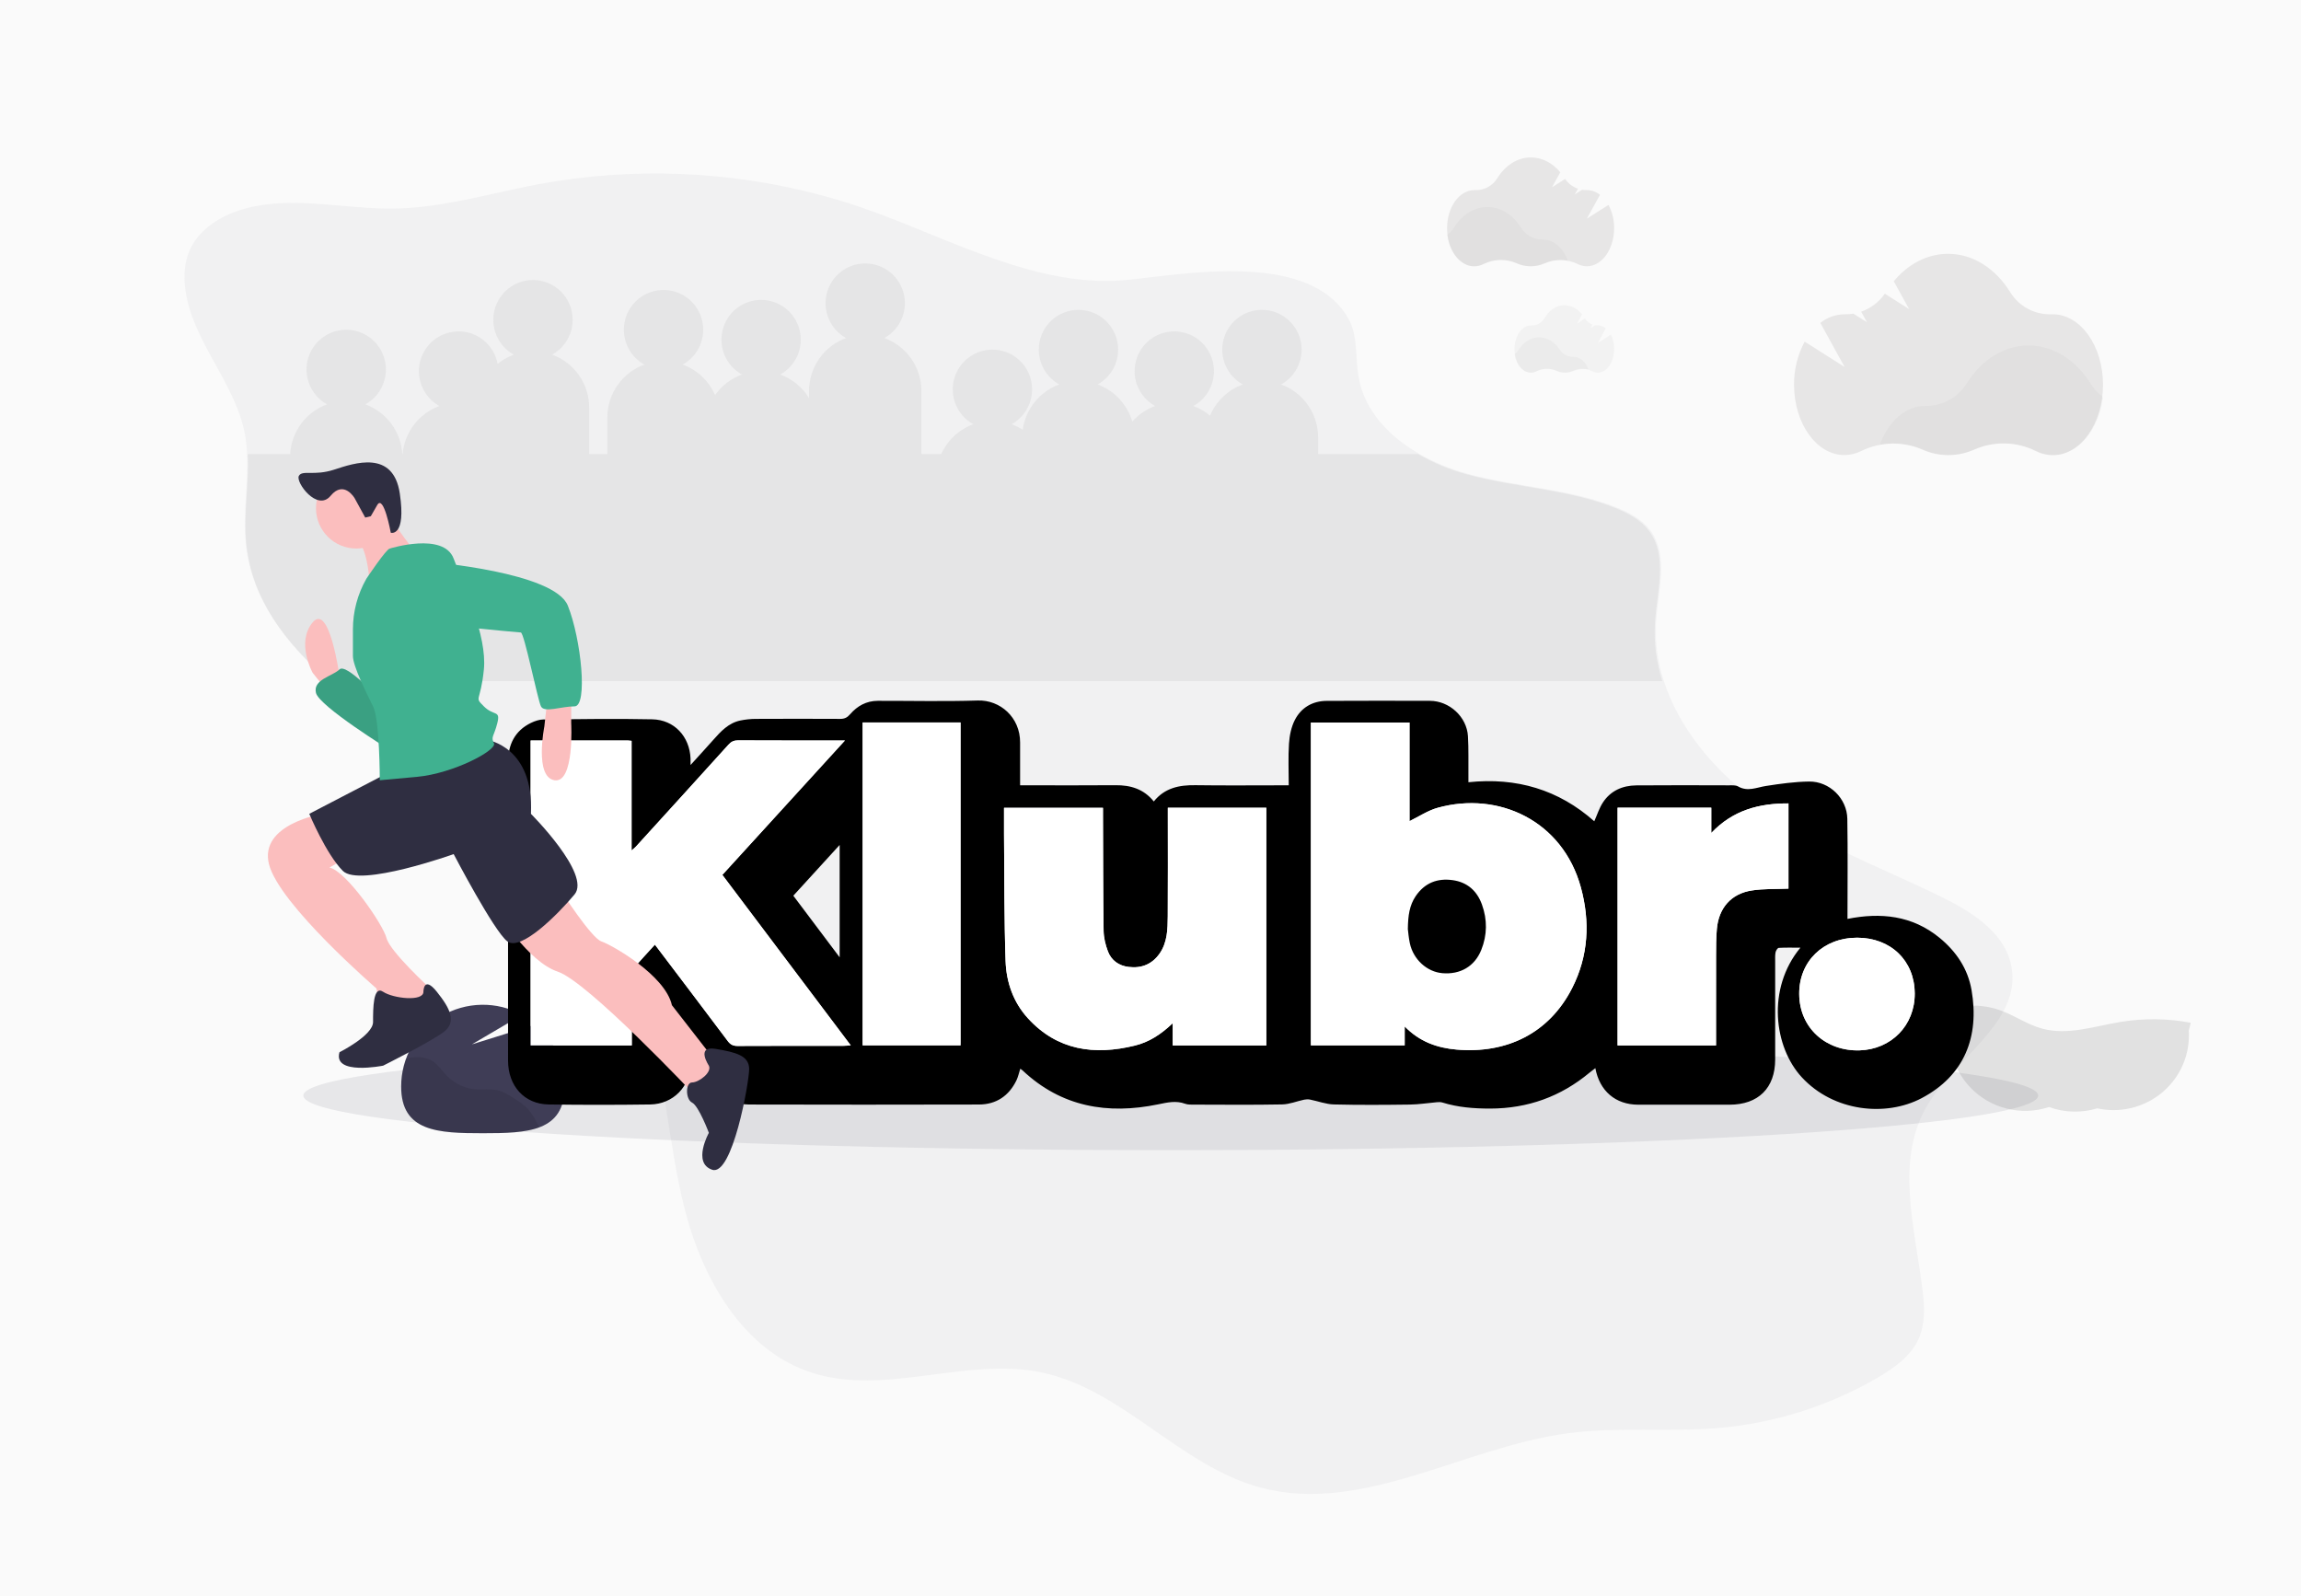 <svg width="627" height="435" viewBox="0 0 627 435" fill="none" xmlns="http://www.w3.org/2000/svg">
<path d="M0 0H627V435H0V0Z" fill="#FAFAFA"/>
<path opacity="0.1" d="M319.023 313.405C449.565 313.405 555.391 306.742 555.391 298.523C555.391 290.304 449.565 283.641 319.023 283.641C188.481 283.641 82.656 290.304 82.656 298.523C82.656 306.742 188.481 313.405 319.023 313.405Z" fill="#3F3D56"/>
<path opacity="0.1" d="M518.624 287.909C518.627 289.062 518.502 290.211 518.25 291.339C518.203 291.551 518.152 291.781 518.101 291.962C517.942 291.962 517.788 291.962 517.634 291.962C516.477 291.903 515.328 291.755 514.196 291.52C513.194 291.813 512.17 292.035 511.133 292.183C510.338 292.296 509.536 292.367 508.733 292.395H507.92C506.958 292.395 505.997 292.334 505.043 292.214C503.501 292.019 501.987 291.663 500.527 291.153C499.729 291.405 498.914 291.611 498.09 291.772C498.052 291.63 498.02 291.489 497.987 291.33C497.735 290.202 497.61 289.053 497.613 287.901C497.613 280.711 502.316 274.886 508.121 274.886C513.926 274.886 518.624 280.728 518.624 287.909Z" fill="black"/>
<path d="M438.299 55.839L432.412 59.571L435.985 53.074C434.972 52.265 433.719 51.818 432.423 51.803H432.328C431.919 51.809 431.511 51.778 431.107 51.712L429.112 52.975L429.969 51.42C428.554 50.927 427.331 49.997 426.479 48.764L422.906 51.04L425.163 46.94C423.073 44.432 420.258 42.896 417.163 42.896C413.449 42.896 410.142 45.104 408.006 48.544C407.375 49.577 406.48 50.424 405.413 50.997C404.347 51.571 403.147 51.85 401.937 51.807H401.736C397.635 51.807 394.312 56.453 394.312 62.189C394.312 67.924 397.635 72.571 401.736 72.571C402.638 72.567 403.526 72.344 404.323 71.922C405.718 71.243 407.244 70.876 408.795 70.846C410.346 70.816 411.885 71.124 413.305 71.748C414.507 72.285 415.809 72.563 417.125 72.563C418.442 72.563 419.743 72.285 420.945 71.748C422.355 71.136 423.88 70.835 425.417 70.866C426.954 70.896 428.466 71.256 429.851 71.922C430.641 72.335 431.517 72.552 432.408 72.556C436.509 72.556 439.832 67.905 439.832 62.173C439.86 59.967 439.333 57.789 438.299 55.839Z" fill="#E7E6E6"/>
<path opacity="0.03" d="M427.201 71.031C425.063 70.625 422.852 70.866 420.851 71.721C419.649 72.258 418.347 72.535 417.031 72.535C415.715 72.535 414.413 72.258 413.211 71.721C411.791 71.098 410.251 70.792 408.7 70.822C407.149 70.853 405.624 71.221 404.229 71.899C403.431 72.32 402.544 72.541 401.642 72.544C398 72.544 394.97 68.876 394.34 64.036C395.066 63.504 395.684 62.838 396.161 62.075C398.296 58.631 401.604 56.423 405.318 56.423C409.031 56.423 412.297 58.604 414.421 62.01C415.061 63.035 415.953 63.877 417.013 64.456C418.073 65.035 419.264 65.33 420.472 65.314H420.566C423.468 65.314 425.979 67.64 427.201 71.031Z" fill="black"/>
<path d="M438.934 91.164L435.421 93.477L437.554 89.45C436.95 88.95 436.203 88.673 435.43 88.663H435.371C435.128 88.667 434.885 88.65 434.645 88.611L433.434 89.403L433.946 88.437C433.103 88.133 432.373 87.559 431.864 86.798L429.731 88.211L431.092 85.672C430.525 84.913 429.803 84.294 428.977 83.861C428.152 83.427 427.243 83.19 426.318 83.166C424.104 83.166 422.13 84.532 420.873 86.666C420.494 87.306 419.959 87.831 419.321 88.186C418.683 88.541 417.966 88.714 417.242 88.687H417.124C414.678 88.687 412.695 91.569 412.695 95.116C412.695 98.663 414.678 101.55 417.124 101.55C417.662 101.548 418.192 101.411 418.667 101.15C419.499 100.729 420.41 100.501 421.335 100.482C422.26 100.462 423.179 100.652 424.027 101.037C424.74 101.372 425.513 101.547 426.296 101.55C427.077 101.548 427.849 101.378 428.565 101.051C429.406 100.672 430.316 100.486 431.232 100.504C432.149 100.521 433.051 100.744 433.878 101.155C434.349 101.412 434.872 101.548 435.403 101.55C437.849 101.55 439.832 98.668 439.832 95.116C439.859 93.741 439.55 92.382 438.934 91.164Z" fill="#F2F2F2"/>
<path opacity="0.03" d="M432.83 100.642C431.517 100.396 430.159 100.54 428.931 101.055C428.197 101.374 427.403 101.538 426.599 101.538C425.795 101.538 425.001 101.374 424.267 101.055C423.396 100.684 422.452 100.501 421.501 100.52C420.55 100.538 419.615 100.756 418.759 101.16C418.27 101.413 417.726 101.547 417.173 101.55C414.939 101.55 413.082 99.356 412.695 96.467C413.141 96.15 413.519 95.752 413.81 95.296C415.121 93.238 417.15 91.921 419.407 91.921C421.664 91.921 423.689 93.224 425.004 95.255C425.396 95.872 425.946 96.38 426.6 96.728C427.254 97.076 427.99 97.252 428.735 97.24H428.791C430.54 97.226 432.084 98.616 432.83 100.642Z" fill="black"/>
<path d="M50.448 78.438C52.125 92.674 63.891 103.947 66.683 118.008C67.032 119.852 67.247 121.718 67.323 123.593C67.724 131.668 66.123 139.91 66.949 147.999C68.487 163.168 77.718 175.022 89.439 185.296C98.305 193.047 108.596 199.865 118.062 206.464C142.162 223.276 164.764 244.503 174.663 272.148C181.261 290.582 181.766 310.615 186.609 329.585C191.453 348.555 202.484 367.967 221.127 374.015C241.136 380.51 263.184 369.683 283.776 373.961C305.873 378.555 321.544 399.412 343.349 405.303C371.052 412.789 398.661 394.395 427.099 390.562C440.754 388.72 454.653 390.283 468.381 389.103C483.662 387.776 498.459 383.081 511.705 375.357C516.215 372.714 520.775 369.466 522.872 364.665C524.675 360.517 524.4 355.788 523.846 351.298C521.771 334.634 516.522 316.519 524.779 301.873C532.396 288.361 550.854 278.696 548.117 263.442C546.471 254.258 537.433 248.525 529.054 244.413C511.773 235.932 493.364 229.294 477.919 217.84C466.87 209.634 457.354 198.186 453.296 185.309C451.631 180.161 450.946 174.747 451.275 169.347C451.844 160.835 454.793 151.278 449.652 144.464C447.424 141.509 444.01 139.694 440.578 138.307C427.635 133.083 413.258 132.781 399.801 129.07C395.188 127.812 390.754 125.971 386.606 123.593C378.398 118.846 371.792 111.852 370.195 102.722C369.262 97.372 370.092 91.53 367.417 86.801C362.908 78.784 353.992 75.433 344.034 74.344C331.709 72.992 317.752 75.105 308.408 76.145L307.474 76.244C295.474 77.492 283.573 74.839 271.879 70.84C259.252 66.556 246.909 60.728 234.899 56.585C233.772 56.195 232.648 55.821 231.526 55.464C222.76 52.673 213.784 50.588 204.684 49.226C191.852 47.297 178.844 46.795 165.901 47.73C159.336 48.203 152.805 49.051 146.338 50.271C144.438 50.631 142.54 51.017 140.646 51.428C129.634 53.783 118.68 56.661 107.446 56.833C106.639 56.833 105.827 56.833 105.02 56.833C91.621 56.603 77.921 53.203 65.208 57.31C59.426 59.188 53.884 62.881 51.557 68.484C50.263 71.605 50.055 75.087 50.448 78.438Z" fill="#3F3D56" fill-opacity="0.05"/>
<path opacity="0.2" d="M67.503 123.727H79.065C79.237 120.73 80.282 117.849 82.071 115.442C83.859 113.034 86.312 111.205 89.126 110.18C87.026 109.02 85.369 107.193 84.417 104.986C83.466 102.778 83.274 100.317 83.871 97.988C84.468 95.659 85.821 93.595 87.716 92.122C89.611 90.648 91.942 89.848 94.34 89.848C96.738 89.848 99.069 90.648 100.964 92.122C102.859 93.595 104.212 95.659 104.809 97.988C105.406 100.317 105.214 102.778 104.262 104.986C103.311 107.193 101.654 109.02 99.553 110.18C102.368 111.205 104.821 113.034 106.609 115.442C108.397 117.849 109.443 120.73 109.615 123.727H109.714C109.968 120.812 111.048 118.031 112.826 115.711C114.604 113.391 117.006 111.629 119.749 110.632C118.152 109.75 116.804 108.479 115.829 106.935C114.854 105.391 114.284 103.624 114.173 101.8C114.061 99.977 114.411 98.154 115.191 96.502C115.97 94.85 117.154 93.423 118.631 92.353C120.109 91.282 121.832 90.604 123.641 90.381C125.45 90.158 127.286 90.397 128.978 91.076C130.67 91.755 132.164 92.852 133.32 94.265C134.476 95.677 135.256 97.361 135.589 99.157C136.914 98.073 138.41 97.22 140.017 96.633C137.916 95.473 136.259 93.646 135.308 91.439C134.356 89.231 134.164 86.769 134.761 84.441C135.358 82.112 136.711 80.048 138.606 78.575C140.501 77.101 142.832 76.301 145.23 76.301C147.628 76.301 149.959 77.101 151.854 78.575C153.749 80.048 155.102 82.112 155.699 84.441C156.296 86.769 156.104 89.231 155.152 91.439C154.201 93.646 152.544 95.473 150.443 96.633C153.404 97.708 155.962 99.673 157.769 102.258C159.576 104.844 160.544 107.926 160.541 111.083V123.727H165.496V113.793C165.493 110.635 166.46 107.554 168.267 104.968C170.074 102.382 172.633 100.418 175.593 99.342C173.492 98.183 171.836 96.355 170.884 94.148C169.933 91.941 169.741 89.479 170.338 87.15C170.935 84.821 172.288 82.757 174.183 81.284C176.078 79.811 178.408 79.011 180.807 79.011C183.205 79.011 185.535 79.811 187.431 81.284C189.326 82.757 190.679 84.821 191.276 87.15C191.873 89.479 191.681 91.941 190.729 94.148C189.778 96.355 188.121 98.183 186.02 99.342C187.978 100.057 189.77 101.164 191.288 102.596C192.805 104.027 194.017 105.753 194.848 107.669C196.66 105.087 199.219 103.126 202.18 102.052C200.079 100.892 198.423 99.065 197.471 96.857C196.52 94.65 196.327 92.188 196.925 89.859C197.522 87.531 198.874 85.467 200.77 83.993C202.665 82.52 204.995 81.72 207.394 81.72C209.792 81.72 212.122 82.52 214.017 83.993C215.913 85.467 217.265 87.531 217.863 89.859C218.46 92.188 218.267 94.65 217.316 96.857C216.365 99.065 214.708 100.892 212.607 102.052C215.872 103.243 218.637 105.508 220.453 108.478V106.567C220.45 103.41 221.418 100.329 223.225 97.743C225.032 95.157 227.59 93.193 230.551 92.117C228.45 90.957 226.793 89.13 225.842 86.923C224.89 84.716 224.698 82.254 225.295 79.925C225.892 77.596 227.245 75.532 229.14 74.059C231.035 72.585 233.366 71.786 235.764 71.786C238.162 71.786 240.493 72.585 242.388 74.059C244.283 75.532 245.636 77.596 246.233 79.925C246.83 82.254 246.638 84.716 245.686 86.923C244.735 89.13 243.078 90.957 240.977 92.117C243.938 93.193 246.496 95.157 248.303 97.743C250.11 100.329 251.078 103.41 251.075 106.567V123.727H256.48C257.322 121.857 258.528 120.175 260.028 118.779C261.528 117.383 263.291 116.302 265.213 115.599C263.112 114.439 261.455 112.612 260.504 110.404C259.552 108.197 259.36 105.735 259.957 103.406C260.554 101.078 261.907 99.014 263.802 97.54C265.698 96.067 268.028 95.267 270.426 95.267C272.825 95.267 275.155 96.067 277.05 97.54C278.946 99.014 280.298 101.078 280.895 103.406C281.493 105.735 281.3 108.197 280.349 110.404C279.397 112.612 277.741 114.439 275.64 115.599C276.708 115.988 277.729 116.495 278.684 117.112C279.065 114.337 280.195 111.719 281.953 109.542C283.71 107.365 286.029 105.712 288.656 104.761C286.555 103.601 284.899 101.774 283.947 99.567C282.996 97.359 282.803 94.898 283.4 92.569C283.998 90.24 285.35 88.176 287.246 86.703C289.141 85.229 291.471 84.43 293.869 84.43C296.268 84.43 298.598 85.229 300.493 86.703C302.389 88.176 303.741 90.24 304.338 92.569C304.936 94.898 304.743 97.359 303.792 99.567C302.84 101.774 301.184 103.601 299.083 104.761C301.339 105.587 303.37 106.933 305.013 108.69C306.656 110.447 307.864 112.566 308.541 114.876C310.231 112.964 312.371 111.505 314.766 110.632C312.665 109.472 311.008 107.644 310.056 105.437C309.105 103.23 308.913 100.768 309.51 98.439C310.107 96.11 311.46 94.047 313.355 92.573C315.25 91.1 317.58 90.3 319.979 90.3C322.377 90.3 324.707 91.1 326.603 92.573C328.498 94.047 329.851 96.11 330.448 98.439C331.045 100.768 330.853 103.23 329.901 105.437C328.95 107.644 327.293 109.472 325.192 110.632C326.845 111.236 328.38 112.122 329.732 113.251C330.555 111.296 331.772 109.533 333.307 108.072C334.841 106.611 336.66 105.484 338.65 104.761C336.549 103.601 334.892 101.774 333.941 99.567C332.989 97.359 332.797 94.898 333.394 92.569C333.991 90.24 335.344 88.176 337.239 86.703C339.135 85.229 341.465 84.43 343.863 84.43C346.262 84.43 348.592 85.229 350.487 86.703C352.382 88.176 353.735 90.24 354.332 92.569C354.93 94.898 354.737 97.359 353.786 99.567C352.834 101.774 351.178 103.601 349.077 104.761C352.037 105.836 354.596 107.801 356.403 110.387C358.21 112.973 359.178 116.054 359.174 119.211V123.727H386.378C390.519 126.11 394.946 127.953 399.552 129.214C412.992 132.935 427.351 133.237 440.277 138.475C443.705 139.866 447.114 141.686 449.339 144.648C454.474 151.481 451.528 161.063 450.961 169.597C450.629 175.008 451.308 180.432 452.965 185.592H89.59C77.88 175.314 68.665 163.406 67.129 148.198C66.328 140.092 67.904 131.828 67.503 123.727Z" fill="#B5B4B4"/>
<path opacity="0.1" d="M596.939 278.682C590.664 277.503 584.229 277.422 577.926 278.442C570.791 279.611 563.498 282.179 556.52 280.299C552.425 279.197 548.886 276.647 544.885 275.234C541.026 273.898 536.867 273.651 532.873 274.519C531.35 278.121 530.908 282.081 531.599 285.925C532.29 289.769 534.085 293.335 536.77 296.197C539.455 299.058 542.915 301.094 546.739 302.062C550.562 303.029 554.586 302.887 558.33 301.652C562.556 303.184 567.173 303.309 571.478 302.007C574.479 302.664 577.591 302.646 580.584 301.955C583.577 301.263 586.375 299.916 588.772 298.012C591.169 296.109 593.104 293.697 594.433 290.955C595.763 288.213 596.453 285.211 596.454 282.17C596.454 281.725 596.454 281.281 596.409 280.837C596.626 280.129 596.802 279.409 596.939 278.682Z" fill="black"/>
<path d="M491.758 93.094L502.639 100.001L496.021 87.981C497.894 86.49 500.21 85.665 502.604 85.635H502.779C503.536 85.646 504.291 85.591 505.038 85.469L508.732 87.806L507.148 84.935C509.76 84.018 512.017 82.303 513.6 80.032L520.209 84.217L516.033 76.635C519.894 71.996 525.103 69.159 530.828 69.159C537.7 69.159 543.811 73.239 547.759 79.603C548.927 81.508 550.578 83.069 552.544 84.129C554.511 85.188 556.723 85.708 558.956 85.635H559.324C566.905 85.635 573.05 94.232 573.05 104.833C573.05 115.435 566.922 124.032 559.324 124.032C557.657 124.023 556.017 123.611 554.544 122.832C551.961 121.573 549.135 120.892 546.263 120.836C543.39 120.78 540.54 121.351 537.91 122.508C535.689 123.501 533.283 124.014 530.85 124.014C528.417 124.014 526.011 123.501 523.79 122.508C521.183 121.376 518.363 120.818 515.522 120.873C512.681 120.927 509.884 121.592 507.323 122.823C505.86 123.585 504.236 123.987 502.587 123.996C495.005 123.996 488.86 115.4 488.86 104.798C488.832 100.716 489.828 96.692 491.758 93.094Z" fill="#E7E6E6"/>
<path opacity="0.03" d="M512.266 121.186C516.227 120.432 520.324 120.877 524.031 122.464C526.253 123.457 528.659 123.97 531.092 123.97C533.525 123.97 535.931 123.457 538.152 122.464C540.783 121.311 543.633 120.743 546.505 120.8C549.378 120.858 552.203 121.539 554.785 122.797C556.259 123.574 557.899 123.982 559.565 123.988C566.297 123.988 571.9 117.203 573.073 108.23C571.723 107.251 570.578 106.017 569.703 104.597C565.755 98.241 559.635 94.153 552.772 94.153C545.909 94.153 539.859 98.189 535.911 104.483C534.731 106.381 533.082 107.942 531.122 109.016C529.162 110.09 526.958 110.639 524.723 110.611H524.548C519.173 110.62 514.524 114.918 512.266 121.186Z" fill="black"/>
<path d="M141.543 290.258L150.81 284.791C149.557 282.651 147.955 280.734 146.07 279.122L128.586 284.578L142.288 276.522C138.897 274.664 135.079 273.721 131.213 273.786C127.346 273.851 123.562 274.922 120.235 276.894C116.908 278.865 114.151 281.669 112.237 285.029C110.322 288.39 109.316 292.191 109.316 296.058C109.316 308.361 119.285 308.787 131.588 308.787C143.891 308.787 153.86 308.361 153.86 296.058C153.865 292.946 153.213 289.867 151.948 287.023L141.543 290.258Z" fill="#3F3D56"/>
<path opacity="0.1" d="M143.9 302.222C142.913 301.232 141.811 300.366 140.617 299.641C138.932 298.523 137.194 297.385 135.209 297.002C133.466 296.668 131.67 296.949 129.883 296.852C126.8 296.662 123.899 295.332 121.744 293.119C120.48 291.812 119.483 290.214 117.963 289.202C116.321 288.127 114.239 287.895 112.293 288.161C111.729 288.246 111.17 288.361 110.618 288.505C109.744 290.929 109.298 293.486 109.301 296.063C109.301 308.366 119.27 308.792 131.573 308.792C137.543 308.792 142.96 308.69 146.96 307.18L146.291 305.93C145.654 304.598 144.851 303.352 143.9 302.222Z" fill="black"/>
<path d="M188.181 208.443C190.44 205.945 192.408 203.813 194.328 201.647C196.397 199.311 198.5 197.003 201.736 196.326C203.106 196.042 204.524 195.893 205.922 195.886C213.601 195.846 221.281 195.846 228.967 195.886C230.141 195.886 230.867 195.528 231.661 194.607C233.601 192.367 236.091 190.972 239.164 190.965C248.255 190.945 257.359 191.168 266.443 190.877C272.508 190.688 277.99 195.433 277.969 202.324C277.956 205.586 277.969 208.849 277.969 212.111C277.969 212.666 277.969 213.215 277.969 213.98C278.695 213.98 279.299 213.98 279.896 213.98C287.915 213.98 295.934 214.034 303.959 213.959C308.077 213.919 311.646 214.981 314.4 218.386C317.358 214.697 321.32 213.885 325.743 213.953C333.592 214.068 341.442 213.986 349.298 213.986H351.17C351.17 210.108 350.987 206.344 351.238 202.608C351.387 200.428 351.842 198.107 352.832 196.184C354.562 192.813 357.635 191.006 361.502 190.979C370.878 190.925 380.254 190.945 389.629 190.965C394.935 190.972 399.69 195.311 400.002 200.604C400.206 204.083 400.097 207.576 400.131 211.062C400.131 211.671 400.131 212.274 400.131 213.147C413.225 211.766 424.717 215.164 434.425 223.788C435.212 222.035 435.768 220.2 436.772 218.67C438.875 215.462 442.111 214.04 445.87 214.007C454.282 213.932 462.701 213.973 471.114 213.993C471.955 213.993 472.945 213.905 473.61 214.291C476.229 215.807 478.664 214.555 481.222 214.162C485.109 213.56 489.044 213.005 492.965 212.957C498.528 212.89 503.284 217.56 503.379 223.111C503.528 232.147 503.42 241.19 503.42 250.389C512.449 248.582 521.058 249.421 528.528 255.554C533.087 259.297 536.235 264.002 537.232 269.809C539.416 282.514 535.305 293.067 523.623 299.234C513.874 304.378 499.654 302.943 490.971 293.541C483.4 285.344 481.337 269.437 490.591 258.228C488.42 258.228 486.548 258.167 484.689 258.282C484.363 258.302 483.908 259.04 483.82 259.5C483.664 260.319 483.719 261.179 483.719 262.025C483.719 270.913 483.719 279.8 483.719 288.688C483.719 296.472 479.119 301.014 471.27 301.014C462.966 301.014 454.662 301.034 446.365 301.014C440.239 300.993 435.87 297.318 434.717 291.05C434.126 291.51 433.618 291.876 433.143 292.275C425.307 298.807 416.298 302.056 406.061 302.07C401.624 302.076 397.275 301.738 393.028 300.418C392.567 300.276 392.031 300.296 391.536 300.337C389.073 300.547 386.617 300.953 384.155 300.98C377.262 301.068 370.369 301.122 363.483 300.946C361.299 300.892 359.135 300.046 356.95 299.613C356.448 299.511 355.892 299.538 355.39 299.64C353.375 300.066 351.374 300.905 349.359 300.939C341.401 301.095 333.43 301.007 325.472 300.993C324.631 300.993 323.721 301.041 322.955 300.763C320.445 299.836 318.097 300.405 315.58 300.919C301.815 303.762 289.217 301.636 278.641 291.673C278.485 291.524 278.288 291.409 278.017 291.206C277.657 292.322 277.433 293.419 276.965 294.394C274.91 298.624 271.456 300.953 266.755 300.966C245.86 301.034 224.965 301.007 204.063 300.966C200.569 300.966 197.76 299.416 195.644 296.655C193.588 293.974 191.56 291.273 189.518 288.579C189.192 288.153 188.839 287.74 188.208 286.962C188.208 288.2 188.229 289.013 188.208 289.825C188.052 296.086 183.459 300.858 177.157 300.953C167.951 301.081 158.745 301.088 149.539 300.953C142.911 300.872 138.447 295.937 138.44 289.006C138.42 270.554 138.433 252.109 138.433 233.657C138.433 224.993 138.413 216.335 138.44 207.671C138.453 202.926 140.251 199.129 144.702 196.969C145.74 196.469 146.947 196.056 148.08 196.042C157.958 195.947 167.849 195.792 177.72 196.001C183.751 196.13 187.917 200.699 188.168 206.69C188.188 207.116 188.168 207.542 188.168 208.443H188.181ZM144.593 201.775V284.863H172.157V282.941C172.157 277.201 172.143 271.468 172.171 265.728C172.171 265.139 172.205 264.387 172.544 263.988C174.437 261.768 176.431 259.636 178.46 257.395C185.155 266.235 191.763 274.933 198.317 283.672C199.036 284.633 199.768 285.012 200.976 285.005C210.576 284.958 220.182 284.978 229.782 284.971C230.358 284.971 230.935 284.904 231.824 284.85C220.033 269.193 208.459 253.828 196.838 238.395C207.937 226.231 218.961 214.142 230.243 201.769C229.347 201.769 228.859 201.769 228.37 201.769C219.28 201.769 210.182 201.789 201.091 201.741C199.972 201.741 199.246 202.093 198.5 202.919C190.115 212.206 181.689 221.452 173.27 230.705C173.005 230.997 172.673 231.233 172.103 231.734V201.87C171.675 201.829 171.397 201.782 171.126 201.782C162.32 201.782 153.514 201.782 144.6 201.782L144.593 201.775ZM382.764 279.685C386.827 283.861 391.631 285.54 396.922 285.994C410.457 287.158 422.091 281.628 428.394 269.227C432.844 260.468 433.326 251.147 430.768 241.8C425.782 223.605 408.326 215.536 391.787 220.099C389.1 220.836 386.671 222.488 384.08 223.74V196.881H357.201V284.85H382.764V279.678V279.685ZM345.058 220.099H318.226V222.177C318.226 231.342 318.267 240.514 318.206 249.679C318.179 253.212 318.111 256.806 315.947 259.879C313.898 262.776 311.008 263.907 307.541 263.48C304.882 263.155 302.833 261.72 301.89 259.223C301.225 257.463 300.75 255.527 300.723 253.659C300.574 243.147 300.588 232.628 300.547 222.109C300.547 221.446 300.547 220.789 300.547 220.112H273.587C273.587 222.583 273.566 224.938 273.587 227.294C273.695 238.821 273.621 250.349 274.014 261.863C274.211 267.616 276.11 273.085 280.086 277.451C288.118 286.251 298.206 287.618 309.251 284.904C313.084 283.963 316.334 281.871 319.542 278.819V284.877H345.058V220.099ZM235.06 196.861V284.85H261.735V196.861H235.06ZM487.341 242.131V218.921C479.383 218.887 472.24 220.721 466.31 226.969V220.092H440.775V284.87H467.599C467.599 284.105 467.599 283.448 467.599 282.785C467.599 275.366 467.579 267.941 467.606 260.522C467.613 258.052 467.606 255.568 467.83 253.11C468.332 247.418 471.717 243.519 477.328 242.646C480.577 242.138 483.929 242.287 487.341 242.138V242.131ZM521.75 270.662C521.689 261.761 515.204 255.507 506.045 255.513C496.839 255.513 490.231 261.944 490.272 270.818C490.313 280.152 497.626 286.481 506.71 286.21C515.312 285.953 521.811 279.435 521.75 270.662ZM216.173 244.067C220.352 249.624 224.463 255.087 228.798 260.854V230.238C224.449 235.004 220.338 239.505 216.173 244.067Z" fill="black"/>
<path d="M144.59 201.776C153.504 201.776 162.31 201.776 171.116 201.776C171.387 201.776 171.665 201.823 172.093 201.864V231.735C172.663 231.234 172.995 230.997 173.26 230.706C181.679 221.453 190.105 212.206 198.49 202.919C199.229 202.094 199.955 201.742 201.081 201.742C210.172 201.789 219.27 201.769 228.36 201.769C228.849 201.769 229.344 201.769 230.233 201.769C218.951 214.136 207.927 226.225 196.828 238.395C208.449 253.828 220.023 269.193 231.813 284.85C230.932 284.904 230.348 284.972 229.771 284.972C220.172 284.972 210.566 284.958 200.966 285.006C199.765 285.006 199.026 284.633 198.307 283.672C191.753 274.94 185.145 266.242 178.449 257.395C176.421 259.629 174.426 261.768 172.534 263.988C172.194 264.388 172.161 265.139 172.161 265.728C172.133 271.468 172.147 277.201 172.147 282.941V284.863H144.59V201.776Z" fill="white"/>
<path d="M382.766 279.685V284.856H357.203V196.881H384.082V223.747C386.673 222.495 389.102 220.843 391.789 220.105C408.322 215.543 425.784 223.612 430.77 241.806C433.328 251.154 432.853 260.475 428.396 269.234C422.093 281.628 410.452 287.165 396.924 286C391.639 285.547 386.829 283.868 382.766 279.692V279.685ZM383.627 253.117C383.743 253.943 383.851 255.52 384.184 257.05C385.14 261.456 388.838 264.807 393.017 265.173C397.888 265.599 401.829 263.345 403.641 258.83C405.262 254.782 405.309 250.586 403.824 246.484C402.48 242.774 399.862 240.392 395.846 239.83C391.626 239.241 388.193 240.608 385.764 244.196C384.089 246.673 383.682 249.482 383.634 253.117H383.627Z" fill="white"/>
<path d="M345.058 220.099V284.877H319.543V278.819C316.334 281.871 313.084 283.963 309.251 284.904C298.207 287.618 288.119 286.251 280.086 277.451C276.104 273.092 274.205 267.623 274.015 261.863C273.621 250.349 273.696 238.815 273.587 227.294C273.567 224.938 273.587 222.583 273.587 220.112H300.547C300.547 220.782 300.547 221.446 300.547 222.109C300.588 232.628 300.574 243.14 300.724 253.659C300.751 255.527 301.226 257.463 301.891 259.223C302.834 261.72 304.882 263.149 307.542 263.48C311.008 263.907 313.899 262.776 315.947 259.879C318.118 256.806 318.179 253.212 318.206 249.679C318.274 240.514 318.227 231.342 318.227 222.177V220.099H345.058Z" fill="white"/>
<path d="M235.062 196.861H261.738V284.85H235.062V196.861Z" fill="white"/>
<path d="M487.34 242.131C483.927 242.28 480.576 242.131 477.326 242.639C471.723 243.519 468.331 247.411 467.829 253.104C467.611 255.561 467.618 258.045 467.605 260.516C467.578 267.934 467.598 275.36 467.598 282.778C467.598 283.442 467.598 284.098 467.598 284.863H440.773V220.092H466.309V226.969C472.231 220.721 479.382 218.887 487.34 218.921V242.131Z" fill="white"/>
<path d="M521.744 270.662C521.805 279.428 515.299 285.953 506.704 286.21C497.62 286.481 490.307 280.152 490.266 270.818C490.225 261.944 496.833 255.52 506.039 255.513C515.198 255.513 521.69 261.761 521.744 270.662Z" fill="white"/>
<path d="M383.628 253.117C383.675 249.475 384.082 246.673 385.758 244.196C388.187 240.608 391.613 239.241 395.839 239.83C399.856 240.392 402.481 242.774 403.817 246.484C405.303 250.592 405.262 254.782 403.634 258.83C401.83 263.345 397.881 265.599 393.01 265.172C388.831 264.807 385.134 261.456 384.177 257.05C383.845 255.52 383.73 253.95 383.621 253.117H383.628Z" fill="black"/>
<path d="M92.51 184.238C92.51 184.238 89.765 164.108 85.19 169.598C80.615 175.088 85.19 183.323 85.19 183.323L88.85 187.898L92.51 185.153V184.238Z" fill="#FBBEBE"/>
<path d="M103.491 190.643C103.491 190.643 94.341 180.578 92.511 182.408C90.681 184.238 85.191 185.153 86.106 188.813C87.021 192.473 106.236 204.368 106.236 204.368L103.491 190.643Z" fill="#40B190"/>
<path opacity="0.1" d="M103.491 190.643C103.491 190.643 94.341 180.578 92.511 182.408C90.681 184.238 85.191 185.153 86.106 188.813C87.021 192.473 106.236 204.368 106.236 204.368L103.491 190.643Z" fill="black"/>
<path d="M155.647 189.728V197.048C155.647 197.048 156.562 213.518 151.072 212.603C145.582 211.688 148.327 197.963 148.327 197.963L149.242 189.728L155.647 189.728Z" fill="#FBBEBE"/>
<path d="M152.897 242.798C152.897 242.798 161.132 255.608 163.877 256.523C166.622 257.438 181.262 265.673 183.092 273.907L195.901 290.377L189.497 298.612C189.497 298.612 160.217 267.503 151.982 264.758C143.747 262.013 135.512 248.288 135.512 248.288L152.897 242.798Z" fill="#FBBEBE"/>
<path d="M87.934 221.753C87.934 221.753 70.549 224.498 73.294 235.478C76.039 246.458 102.574 269.333 102.574 269.333L103.489 274.823L113.554 276.653L118.129 272.078L117.214 269.333C117.214 269.333 106.234 259.268 105.319 255.608C104.404 251.948 94.339 237.308 89.764 236.393L96.169 232.733L87.934 221.753Z" fill="#FBBEBE"/>
<path d="M193.158 290.377C193.158 290.377 189.498 284.887 194.988 285.802C200.478 286.717 204.138 287.632 204.138 291.292C204.138 294.952 199.563 320.572 194.073 318.742C188.583 316.912 193.158 308.677 193.158 308.677C193.158 308.677 190.413 301.357 188.583 300.442C186.753 299.527 186.753 294.952 188.583 294.952C190.413 294.952 194.073 292.207 193.158 290.377Z" fill="#2F2E41"/>
<path d="M115.379 270.248C115.379 270.248 115.379 265.673 119.039 270.248C122.699 274.823 124.529 278.483 120.869 281.228C117.209 283.973 104.399 290.377 104.399 290.377C104.399 290.377 90.674 293.122 92.504 286.718C92.504 286.718 101.654 282.143 101.654 278.483C101.654 274.823 101.654 268.418 104.399 270.248C107.144 272.078 115.379 272.993 115.379 270.248Z" fill="#2F2E41"/>
<path d="M132.772 201.623C132.772 201.623 145.582 203.453 144.667 221.753C144.667 221.753 161.137 238.223 156.562 243.713C151.987 249.203 141.922 259.268 138.262 256.523C134.602 253.778 123.622 232.733 123.622 232.733C123.622 232.733 98.002 241.883 93.427 237.308C88.852 232.733 84.277 221.753 84.277 221.753L107.152 209.858L132.772 201.623Z" fill="#2F2E41"/>
<path d="M97.085 149.468C103.15 149.468 108.065 144.552 108.065 138.488C108.065 132.424 103.15 127.508 97.085 127.508C91.021 127.508 86.106 132.424 86.106 138.488C86.106 144.552 91.021 149.468 97.085 149.468Z" fill="#FBBEBE"/>
<path d="M105.318 139.403C105.318 139.403 111.723 149.468 113.553 150.383C115.383 151.298 100.743 160.448 100.743 160.448C100.743 160.448 100.743 148.553 96.168 145.808L105.318 139.403Z" fill="#FBBEBE"/>
<path d="M106.233 149.468C106.233 149.468 120.873 144.893 123.618 152.213C126.363 159.533 132.768 173.258 131.853 182.408C130.938 191.558 129.108 189.728 131.853 192.473C134.598 195.218 136.428 193.388 135.513 197.048C134.598 200.708 133.683 200.708 134.598 202.538C135.513 204.368 123.618 210.773 113.553 211.688L103.488 212.603C103.488 212.603 103.488 196.133 101.658 192.473C99.828 188.813 96.168 181.493 96.168 178.748V171.485C96.168 166.651 97.43 161.9 99.828 157.703C99.828 157.703 105.318 149.468 106.233 149.468Z" fill="#40B190"/>
<path d="M117.212 153.128C117.212 153.128 151.067 155.873 154.727 165.023C158.387 174.173 160.217 192.473 156.557 192.473C152.897 192.473 148.322 194.303 147.407 192.473C146.492 190.643 142.832 172.343 141.917 172.343C141.002 172.343 113.552 169.598 113.552 169.598C113.552 169.598 101.657 154.958 117.212 153.128Z" fill="#40B190"/>
<path d="M96.643 135.766C96.643 135.766 93.729 130.702 90.087 135.101C86.445 139.499 80.52 131.416 81.43 129.692C82.339 127.967 85.551 129.769 91.056 127.97C96.56 126.17 107.164 122.504 108.94 134.463C110.716 146.421 106.486 145.167 106.486 145.167C106.486 145.167 104.548 134.571 102.795 137.615L101.043 140.658L99.523 141.032L96.643 135.766Z" fill="#2F2E41"/>
</svg>
